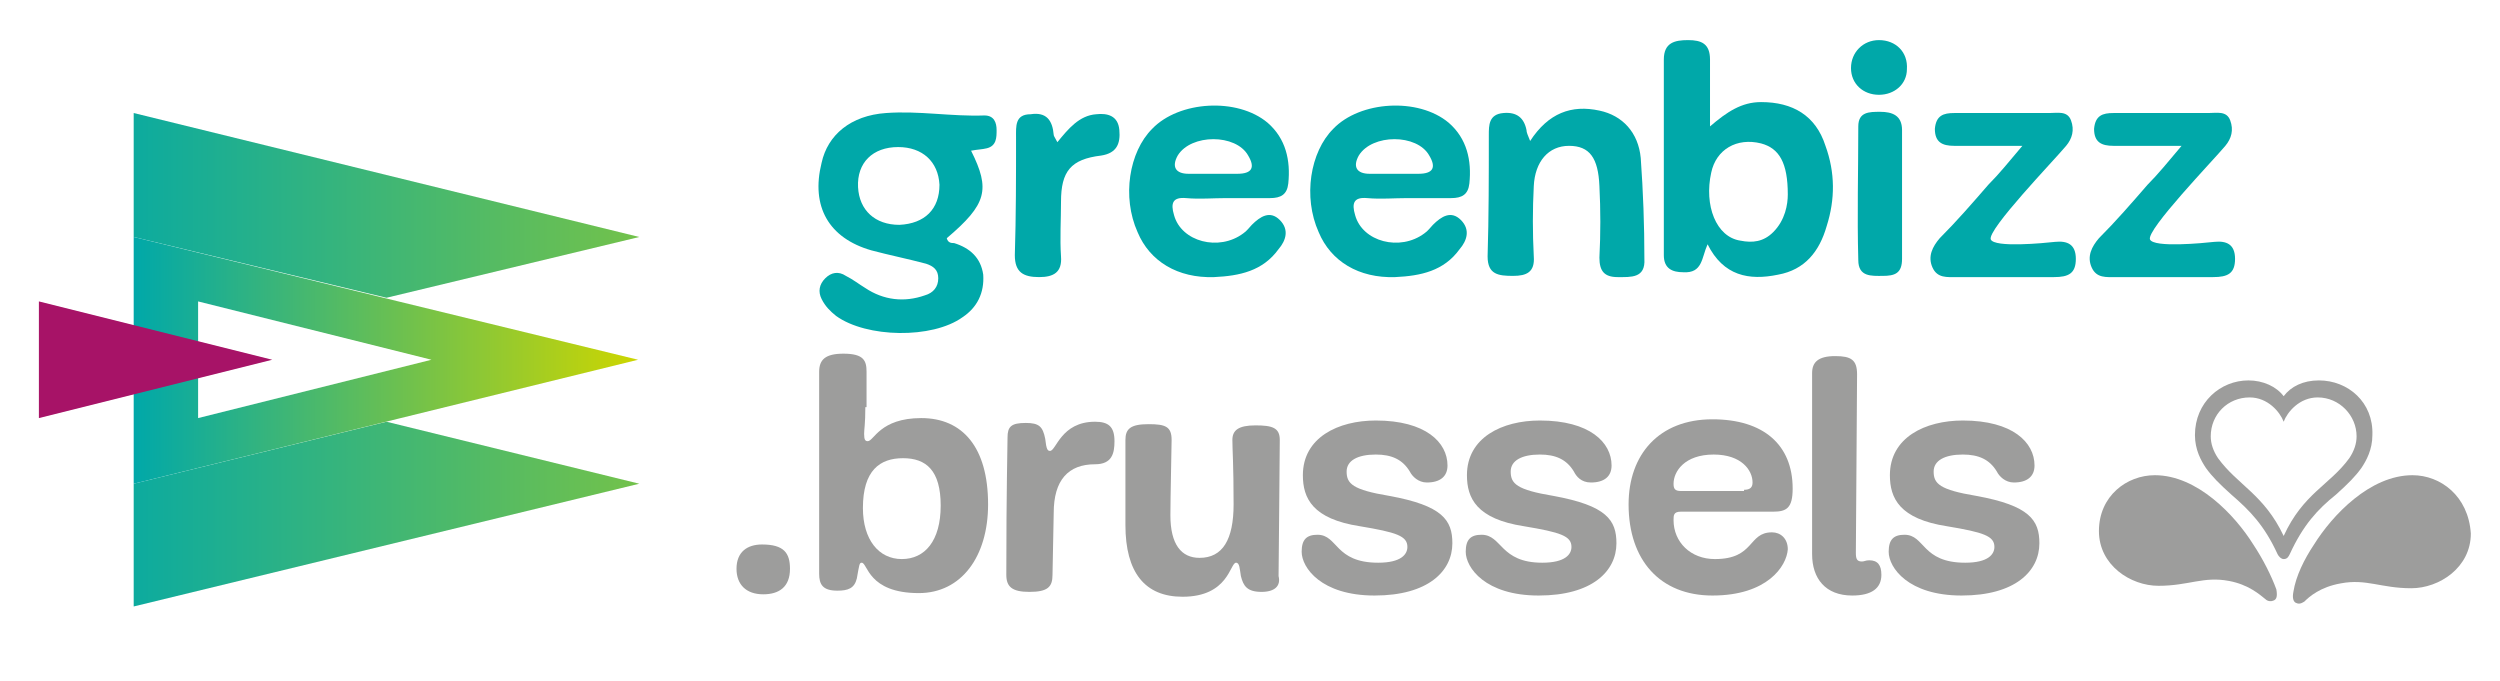 <?xml version="1.0" encoding="UTF-8"?>
<!-- Generator: Adobe Illustrator 27.5.0, SVG Export Plug-In . SVG Version: 6.00 Build 0)  -->
<svg xmlns="http://www.w3.org/2000/svg" xmlns:xlink="http://www.w3.org/1999/xlink" version="1.1" id="Calque_1" x="0px" y="0px" viewBox="0 0 205.7 56" style="enable-background:new 0 0 205.7 56;" xml:space="preserve">
<style type="text/css">
	.st0{fill:url(#SVGID_1_);}
	.st1{fill:url(#SVGID_00000091014039439362940080000006658921478800434081_);}
	.st2{fill:url(#SVGID_00000047773670177769136270000014738026924250029486_);}
	.st3{fill:#9D9D9C;}
	.st4{fill:#00A8A9;}
	.st5{fill:#A71367;}
</style>
<g>
	
		<linearGradient id="SVGID_1_" gradientUnits="userSpaceOnUse" x1="5.85" y1="29.59" x2="89.539" y2="29.59" gradientTransform="matrix(1 0 0 -1 0 71.89)">
		<stop offset="0" style="stop-color:#00A8A9"></stop>
		<stop offset="1" style="stop-color:#CDD600"></stop>
	</linearGradient>
	<polygon class="st0" points="11,39.8 11,49.9 52.6,39.8 31.8,34.7  "></polygon>
	
		<linearGradient id="SVGID_00000110464336681167531010000008975899974639394440_" gradientUnits="userSpaceOnUse" x1="5.85" y1="54.99" x2="89.539" y2="54.99" gradientTransform="matrix(1 0 0 -1 0 71.89)">
		<stop offset="0" style="stop-color:#00A8A9"></stop>
		<stop offset="1" style="stop-color:#CDD600"></stop>
	</linearGradient>
	<polygon style="fill:url(#SVGID_00000110464336681167531010000008975899974639394440_);" points="52.6,19.5 11,9.3 11,19.5    31.8,24.5  "></polygon>
	
		<linearGradient id="SVGID_00000144321394535411831060000013844240132554756263_" gradientUnits="userSpaceOnUse" x1="11" y1="42.24" x2="52.544" y2="42.24" gradientTransform="matrix(1 0 0 -1 0 71.89)">
		<stop offset="0" style="stop-color:#00A8A9"></stop>
		<stop offset="1" style="stop-color:#CDD600"></stop>
	</linearGradient>
	<path style="fill:url(#SVGID_00000144321394535411831060000013844240132554756263_);" d="M11,19.5v20.3l41.5-10.2L11,19.5z    M16.3,24.8l19.2,4.8l-19.2,4.8V24.8z"></path>
</g>
<g>
	<path class="st3" d="M62.8,48.9c-1.4,0-2.2-0.8-2.2-2.1c0-1.4,0.9-2,2.1-2c1.8,0,2.3,0.7,2.3,2C65,48.3,64.1,48.9,62.8,48.9z"></path>
	<path class="st3" d="M71.2,33.5c0,1.4-0.1,1.8-0.1,2.2c0,0.5,0.1,0.6,0.3,0.6c0.5,0,1-1.9,4.4-1.9s5.5,2.4,5.5,7.1   c0,4.3-2.2,7.3-5.7,7.3c-4.2,0-4.2-2.5-4.7-2.5c-0.2,0-0.2,0.2-0.4,1.3c-0.2,0.8-0.7,1-1.6,1c-1.2,0-1.5-0.5-1.5-1.4   c0-2.1,0-7.4,0-16.6c0-1,0.5-1.5,2-1.5c1.7,0,1.9,0.6,1.9,1.5v2.9H71.2z M77.4,41.6c0-2.9-1.2-3.9-3.1-3.9s-3.3,1-3.3,4.1   c0,2.6,1.3,4.2,3.2,4.2C76.1,46,77.4,44.5,77.4,41.6z"></path>
	<path class="st3" d="M86.6,47.3c0,1-0.4,1.4-1.9,1.4c-1.4,0-1.9-0.4-1.9-1.4c0-7.1,0.1-10.4,0.1-11.3s0.3-1.2,1.5-1.2   c1.1,0,1.4,0.3,1.6,1.3c0.1,0.9,0.2,1,0.4,1c0.5,0,0.9-2.4,3.7-2.4c1.1,0,1.6,0.4,1.6,1.6c0,1-0.2,1.9-1.6,1.9   c-2.2,0-3.4,1.3-3.4,4L86.6,47.3L86.6,47.3z"></path>
	<path class="st3" d="M103.8,48.7c-1.2,0-1.5-0.5-1.7-1.3c-0.1-0.6-0.1-1.1-0.4-1.1c-0.5,0-0.6,2.8-4.4,2.8c-3.1,0-4.7-2-4.7-5.9   c0-4.3,0-2.3,0-7c0-0.9,0.4-1.3,1.9-1.3c1.4,0,1.9,0.2,1.9,1.3c0,0.5-0.1,4.8-0.1,6.2c0,2.4,0.9,3.5,2.4,3.5c1.9,0,2.8-1.5,2.8-4.4   c0-3.3-0.1-4.5-0.1-5.3s0.5-1.2,1.9-1.2s2,0.2,2,1.2c0,1.6-0.1,10.3-0.1,11.2C105.4,48.2,104.9,48.7,103.8,48.7z"></path>
	<path class="st3" d="M113.4,46.3c1.9,0,2.4-0.7,2.4-1.3c0-0.9-0.9-1.2-3.9-1.7c-3.9-0.6-4.7-2.3-4.7-4.2c0-3.1,2.9-4.5,6-4.5   c4.1,0,5.9,1.8,5.9,3.7c0,0.9-0.6,1.4-1.7,1.4c-0.7,0-1.2-0.5-1.4-0.9c-0.6-1-1.5-1.4-2.8-1.4c-1.5,0-2.4,0.5-2.4,1.4   c0,1,0.5,1.5,3.5,2c4.4,0.8,5.2,2,5.2,3.9c0,2.3-2,4.3-6.4,4.3s-6-2.3-6-3.6c0-1,0.4-1.4,1.3-1.4C110.1,44,109.8,46.3,113.4,46.3z"></path>
	<path class="st3" d="M126.9,46.3c1.9,0,2.4-0.7,2.4-1.3c0-0.9-0.9-1.2-3.9-1.7c-3.9-0.6-4.7-2.3-4.7-4.2c0-3.1,2.9-4.5,6-4.5   c4.1,0,5.9,1.8,5.9,3.7c0,0.9-0.6,1.4-1.7,1.4c-0.8,0-1.2-0.5-1.4-0.9c-0.6-1-1.5-1.4-2.8-1.4c-1.5,0-2.4,0.5-2.4,1.4   c0,1,0.5,1.5,3.5,2c4.4,0.8,5.2,2,5.2,3.9c0,2.3-2,4.3-6.4,4.3s-6-2.3-6-3.6c0-1,0.4-1.4,1.3-1.4C123.6,44,123.4,46.3,126.9,46.3z"></path>
	<path class="st3" d="M140.9,49c-4.3,0-6.9-2.9-6.9-7.5c0-4.1,2.5-7,6.9-7c4.2,0,6.6,2.1,6.6,5.7c0,1.6-0.5,1.9-1.6,1.9   c-0.7,0-7,0-7.6,0s-0.6,0.3-0.6,0.7c0,1.8,1.4,3.2,3.4,3.2c3.3,0,2.7-2.2,4.7-2.2c0.7,0,1.3,0.5,1.3,1.4   C147,46.6,145.4,49,140.9,49z M143.5,40.3c0.5,0,0.7-0.2,0.7-0.6c0-1-0.9-2.3-3.2-2.3c-2.4,0-3.3,1.4-3.3,2.4   c0,0.4,0.1,0.6,0.6,0.6h5.2V40.3z"></path>
	<path class="st3" d="M149.1,30.7c0-0.9,0.5-1.4,1.9-1.4c1.3,0,1.8,0.3,1.8,1.5c0,1.6-0.1,13.4-0.1,14.7c0,0.5,0.1,0.7,0.5,0.7   c0.2,0,0.3-0.1,0.6-0.1c0.7,0,1,0.4,1,1.2c0,1.1-0.8,1.7-2.4,1.7c-2.2,0-3.3-1.4-3.3-3.4V30.7z"></path>
	<path class="st3" d="M161.7,46.3c1.9,0,2.4-0.7,2.4-1.3c0-0.9-0.9-1.2-3.9-1.7c-3.9-0.6-4.7-2.3-4.7-4.2c0-3.1,2.9-4.5,6-4.5   c4.1,0,5.9,1.8,5.9,3.7c0,0.9-0.6,1.4-1.7,1.4c-0.7,0-1.2-0.5-1.4-0.9c-0.6-1-1.5-1.4-2.8-1.4c-1.5,0-2.4,0.5-2.4,1.4   c0,1,0.5,1.5,3.5,2c4.4,0.8,5.2,2,5.2,3.9c0,2.3-2,4.3-6.4,4.3s-6-2.3-6-3.6c0-1,0.4-1.4,1.3-1.4C158.4,44,158.1,46.3,161.7,46.3z"></path>
</g>
<g>
	<path class="st3" d="M185.4,44.8c-1.5-2.4-4.6-5.7-8.1-5.7c-2.3,0-4.6,1.7-4.6,4.6c0,2.8,2.6,4.5,4.9,4.5c2.5,0,3.7-0.8,5.8-0.4   c1.6,0.3,2.5,1.1,3,1.5c0.2,0.2,0.5,0.2,0.7,0.1c0.2-0.1,0.3-0.3,0.2-0.9C186.9,47.4,186.2,46,185.4,44.8z"></path>
	<path class="st3" d="M198.5,39.1c-3.5,0-6.6,3.3-8.1,5.7c-0.8,1.2-1.5,2.6-1.7,3.9c-0.1,0.5,0,0.8,0.2,0.9c0.2,0.1,0.4,0.1,0.7-0.1   c0.4-0.4,1.3-1.2,3-1.5c2.1-0.4,3.3,0.4,5.8,0.4c2.3,0,4.9-1.7,4.9-4.5C203.1,40.8,200.8,39.1,198.5,39.1z"></path>
</g>
<path class="st3" d="M190.8,31.3c-1.3,0-2.3,0.5-2.9,1.3c-0.6-0.8-1.7-1.3-2.9-1.3c-2.3,0-4.4,1.8-4.4,4.5c0,1.2,0.5,2.1,0.9,2.7  c0.5,0.7,1.1,1.3,2.1,2.2c1.5,1.3,2.7,2.5,3.8,4.9c0.1,0.2,0.3,0.4,0.5,0.4c0.3,0,0.4-0.2,0.5-0.4c1.1-2.4,2.3-3.7,3.8-4.9  c1-0.9,1.6-1.5,2.1-2.2c0.4-0.6,0.9-1.5,0.9-2.7C195.3,33.1,193.2,31.3,190.8,31.3z M193.3,37.7c-1.6,2.2-3.8,2.9-5.4,6.4  c-1.6-3.4-3.8-4.2-5.4-6.4c-0.4-0.6-0.6-1.2-0.6-1.8c0-1.8,1.4-3.2,3.2-3.2c1.5,0,2.5,1.2,2.8,2c0.3-0.8,1.3-2,2.8-2  c1.8,0,3.2,1.5,3.2,3.2C193.9,36.5,193.7,37.1,193.3,37.7z"></path>
<g>
	<path class="st4" d="M82,10.7c0-0.6-0.2-1.2-1-1.2c-2.7,0.1-5.4-0.4-8.1-0.2c-2.9,0.2-4.8,1.8-5.3,4.1c-0.9,3.6,0.6,6.2,4.1,7.2   c1.5,0.4,3,0.7,4.5,1.1c0.6,0.2,1,0.5,1,1.2s-0.4,1.2-1.1,1.4c-1.7,0.6-3.4,0.4-4.9-0.6c-0.5-0.3-1-0.7-1.6-1   c-0.6-0.4-1.2-0.3-1.7,0.2s-0.6,1.1-0.3,1.7c0.3,0.6,0.7,1,1.2,1.4c2.5,1.8,7.9,1.9,10.4,0.1c1.2-0.8,1.8-2,1.7-3.5   c-0.2-1.4-1.1-2.2-2.4-2.6c-0.2,0-0.5,0-0.6-0.4c3.3-2.8,3.6-4,2-7.2c0.5-0.1,0.9-0.1,1.3-0.2C82,12,82,11.3,82,10.7z M74,18.5   c-2,0-3.3-1.2-3.4-3.1c-0.1-2,1.2-3.3,3.3-3.3c2,0,3.3,1.2,3.4,3.1C77.3,17.2,76.1,18.4,74,18.5z"></path>
	<path class="st4" d="M140.5,20.1c1.3,2.6,3.4,3,5.8,2.5c2.2-0.4,3.4-1.9,4-4c0.7-2.2,0.7-4.4-0.1-6.6c-0.8-2.5-2.7-3.6-5.3-3.6   c-1.6,0-2.8,0.8-4.2,2c0-2,0-3.8,0-5.5c0-1.3-0.7-1.6-1.8-1.6s-2,0.2-2,1.6c0,5.4,0,10.8,0,16.1c0,1.1,0.7,1.4,1.6,1.4   C140.1,22.5,140,21.2,140.5,20.1z M140.8,14.2c0.4-1.9,2.1-2.9,4.1-2.4c1.5,0.4,2.2,1.6,2.2,4.2c0,0.8-0.2,2.1-1.2,3.1   c-0.8,0.8-1.7,0.9-2.7,0.7C141.2,19.5,140.2,16.9,140.8,14.2z"></path>
	<path class="st4" d="M105.2,20.5c0.6-0.7,0.9-1.6,0.1-2.4s-1.6-0.3-2.3,0.4c-0.2,0.2-0.4,0.5-0.7,0.7c-2,1.5-5.1,0.7-5.7-1.5   c-0.3-1-0.1-1.5,1-1.4s2.2,0,3.3,0c1.2,0,2.4,0,3.6,0c0.9,0,1.4-0.3,1.5-1.2c0.2-1.9-0.2-3.7-1.7-5c-2.5-2.1-7.3-1.8-9.5,0.5   c-1.9,1.9-2.5,5.6-1.2,8.5c1,2.4,3.3,3.8,6.3,3.7C102,22.7,103.9,22.3,105.2,20.5z M96.9,12.8c1.1-1.8,4.8-1.8,5.8,0   c0.6,1,0.3,1.5-0.9,1.5c-0.7,0-1.4,0-2,0c-0.7,0-1.4,0-2,0C96.7,14.3,96.4,13.7,96.9,12.8z"></path>
	<path class="st4" d="M120.1,20.5c0.6-0.7,0.9-1.6,0.1-2.4s-1.6-0.3-2.3,0.4c-0.2,0.2-0.4,0.5-0.7,0.7c-2,1.5-5.1,0.7-5.7-1.5   c-0.3-1-0.1-1.5,1-1.4s2.2,0,3.3,0c1.2,0,2.4,0,3.6,0c0.9,0,1.4-0.3,1.5-1.2c0.2-1.9-0.2-3.7-1.7-5c-2.5-2.1-7.3-1.8-9.5,0.5   c-1.9,1.9-2.5,5.6-1.2,8.5c1,2.4,3.3,3.8,6.3,3.7C116.9,22.7,118.8,22.3,120.1,20.5z M111.8,12.8c1.1-1.8,4.8-1.8,5.8,0   c0.6,1,0.3,1.5-0.9,1.5c-0.7,0-1.4,0-2,0c-0.7,0-1.4,0-2,0C111.6,14.3,111.3,13.7,111.8,12.8z"></path>
	<path class="st4" d="M131.6,21.2c0,1.1,0.4,1.6,1.5,1.6s2.3,0.1,2.2-1.5c0-2.8-0.1-5.5-0.3-8.3c-0.2-2.1-1.5-3.5-3.4-3.9   c-2.3-0.5-4.2,0.2-5.7,2.5c-0.2-0.5-0.3-0.7-0.3-0.9c-0.2-1-0.8-1.5-1.9-1.4c-1.2,0.1-1.2,1-1.2,1.8c0,3.3,0,6.7-0.1,10   c0,1.5,0.9,1.6,2.1,1.6c1.1,0,1.8-0.3,1.7-1.6c-0.1-1.9-0.1-3.9,0-5.8c0.1-2,1.2-3.3,2.9-3.3c1.7,0,2.4,1,2.5,3.3   C131.7,17.3,131.7,19.2,131.6,21.2z"></path>
	<path class="st4" d="M170.8,21.3c0-1.2-0.7-1.5-1.7-1.4c-0.9,0.1-5,0.5-5.3-0.2c-0.3-0.8,5.2-6.5,6.2-7.7c0.5-0.6,0.7-1.3,0.4-2.1   c-0.3-0.8-1.1-0.6-1.8-0.6c-2.6,0-5.2,0-7.8,0c-0.9,0-1.5,0.2-1.6,1.3c0,1.1,0.6,1.4,1.6,1.4c1.7,0,3.4,0,5.6,0   c-1.1,1.3-1.9,2.3-2.8,3.2c-1.3,1.5-2.6,3-4,4.4c-0.6,0.7-1,1.5-0.6,2.4s1.2,0.8,2,0.8c2.7,0,5.3,0,8,0   C170.2,22.8,170.8,22.5,170.8,21.3z"></path>
	<path class="st4" d="M183.9,21.3c0-1.2-0.7-1.5-1.7-1.4c-0.9,0.1-5,0.5-5.3-0.2c-0.3-0.8,5.2-6.5,6.2-7.7c0.5-0.6,0.7-1.3,0.4-2.1   c-0.3-0.8-1.1-0.6-1.8-0.6c-2.6,0-5.2,0-7.8,0c-0.9,0-1.5,0.2-1.6,1.3c0,1.1,0.6,1.4,1.6,1.4c1.7,0,3.4,0,5.6,0   c-1.1,1.3-1.9,2.3-2.8,3.2c-1.3,1.5-2.6,3-4,4.4c-0.6,0.7-1,1.5-0.6,2.4s1.2,0.8,2,0.8c2.7,0,5.3,0,8,0   C183.3,22.8,183.9,22.5,183.9,21.3z"></path>
	<path class="st4" d="M83.6,11.3c0,3.2,0,6.5-0.1,9.7c0,1.4,0.7,1.8,2,1.8c1.2,0,1.9-0.4,1.8-1.7c-0.1-1.5,0-3,0-4.5   c0-2.5,0.8-3.5,3.3-3.8c1.3-0.2,1.6-1,1.5-2.1c-0.1-1.2-1-1.4-1.9-1.3c-1.4,0.1-2.3,1.2-3.2,2.3c-0.2-0.4-0.3-0.5-0.3-0.6   c-0.1-1.2-0.6-1.9-1.9-1.7C83.5,9.4,83.6,10.4,83.6,11.3z"></path>
	<g>
		<path class="st4" d="M156.5,10.7c0-1.2-0.8-1.5-1.8-1.5c-0.9,0-1.8,0-1.8,1.2c0,3.7-0.1,7.3,0,11c0,1.4,1.1,1.3,2,1.3    c1,0,1.6-0.2,1.6-1.4c0-1.7,0-3.4,0-5.2C156.5,14.4,156.5,12.5,156.5,10.7z"></path>
		<path class="st4" d="M154.6,3.3c-1.3,0-2.3,1-2.3,2.3s1,2.2,2.3,2.2s2.3-0.9,2.3-2.1C157,4.3,156,3.3,154.6,3.3z"></path>
	</g>
</g>
<polygon class="st5" points="3.2,34.4 22.4,29.6 3.2,24.8 "></polygon>
</svg>
